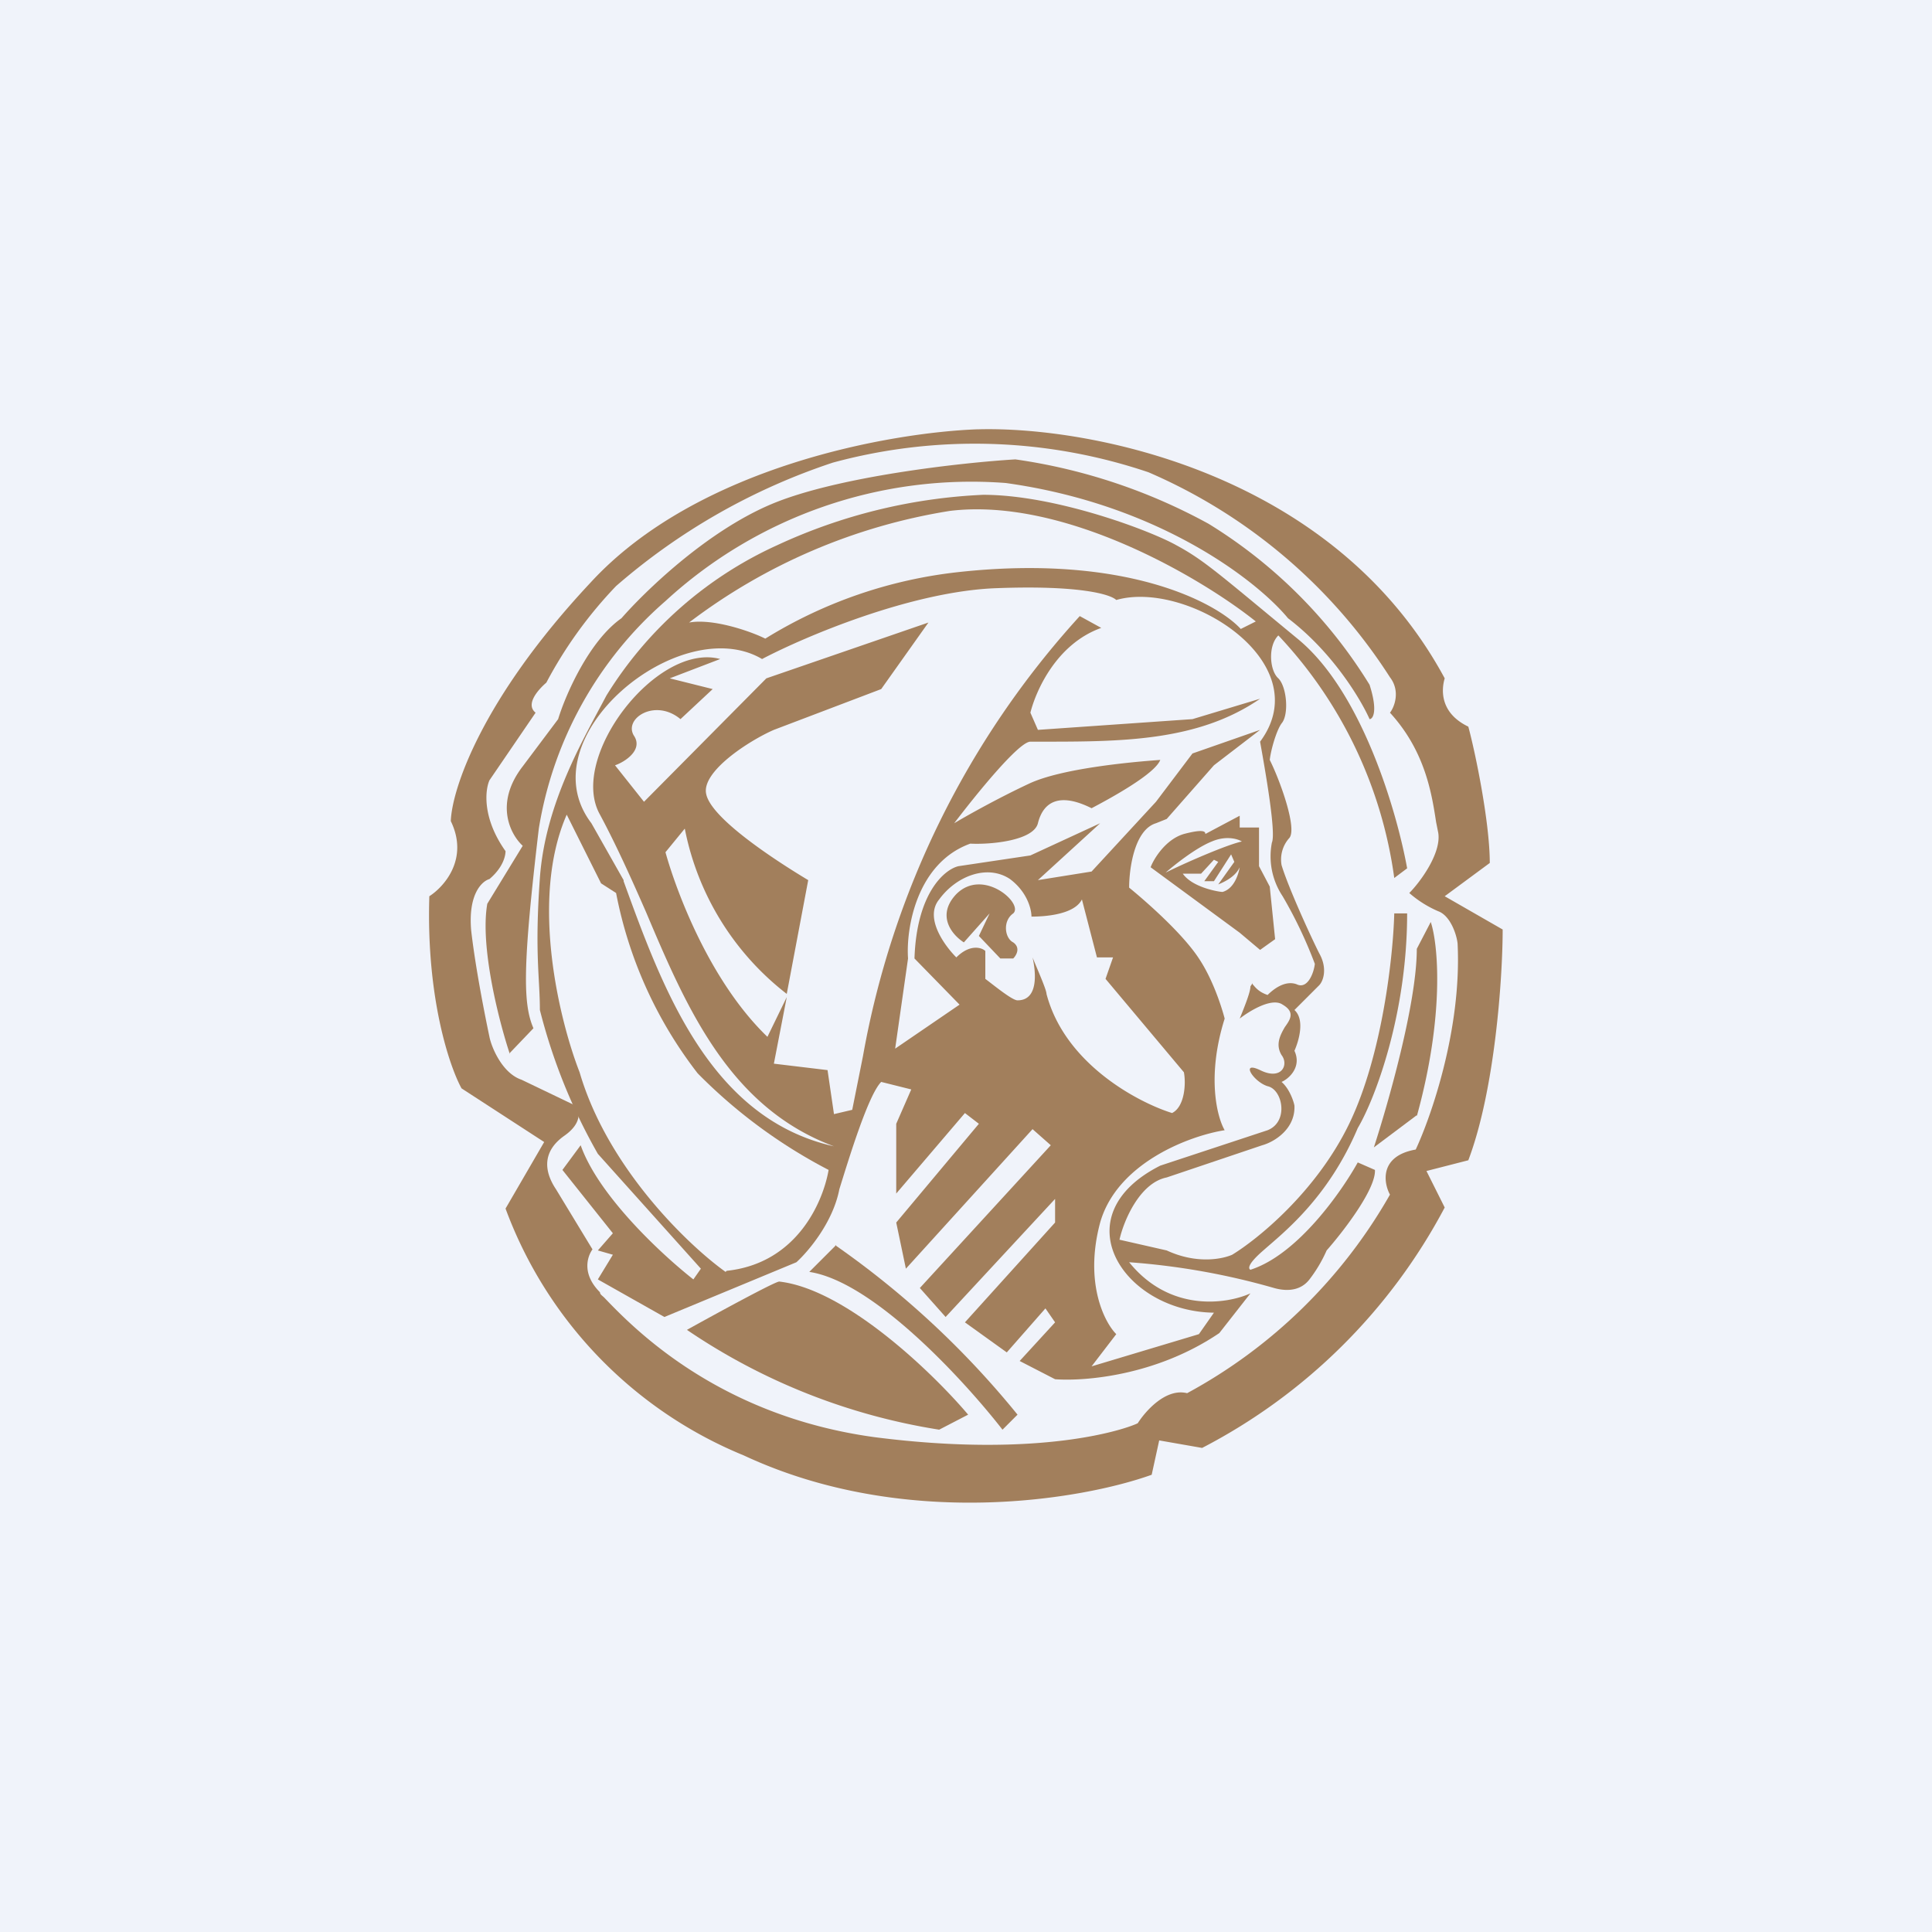 <!-- by TradingView --><svg width="18" height="18" viewBox="0 0 18 18" xmlns="http://www.w3.org/2000/svg"><path fill="#F0F3FA" d="M0 0h18v18H0z"/><path d="M9.11 4c1.02-.03 3.31.39 4.35 2.32-.03.1-.05.32.22.45.07.26.2.9.2 1.27l-.42.31.54.31c0 .44-.07 1.49-.32 2.15l-.39.1.17.34a5.33 5.33 0 0 1-2.26 2.24l-.4-.07-.07.32c-.64.23-2.3.52-3.8-.18a3.97 3.97 0 0 1-2.22-2.3l.36-.62-.77-.5c-.11-.2-.33-.84-.3-1.79.14-.09.37-.35.2-.7.01-.29.28-1.13 1.3-2.22C6.5 4.34 8.31 4.03 9.1 4Zm1.49 9.26c.07-.11.26-.33.46-.28a4.8 4.8 0 0 0 1.89-1.85c-.06-.11-.1-.36.24-.42.14-.3.43-1.12.39-1.92-.01-.09-.07-.26-.18-.3a1.02 1.02 0 0 1-.27-.17c.1-.1.3-.37.27-.56l-.02-.1c-.04-.26-.1-.66-.43-1.02.04-.05.1-.2 0-.33A5.04 5.04 0 0 0 10.7 4.4a5.05 5.05 0 0 0-2.94-.09 5.9 5.9 0 0 0-2.02 1.15 4 4 0 0 0-.65.9c-.07.06-.2.2-.1.28l-.43.63c-.04.09-.07.35.15.66 0 .04-.02.15-.15.26-.07.02-.2.14-.17.48.04.35.13.8.17.99.02.1.12.34.3.4l.5.24c.04.04.07.16-.1.28-.2.14-.2.32-.08.5l.34.56c-.05.07-.1.23.07.4 0 .02.02.03.04.05.26.27 1.05 1.1 2.52 1.3 1.56.2 2.35-.08 2.45-.13Z" fill="#A27F5C"/><path d="m5.24 10.9.17-.23c.17.48.77 1.03 1.05 1.25l.07-.1-.96-1.07a5.35 5.35 0 0 1-.54-1.34c0-.3-.05-.53 0-1.23s.41-1.3.62-1.7a3.63 3.63 0 0 1 1.59-1.4 5.09 5.09 0 0 1 1.92-.47c.67 0 1.55.33 1.8.47.26.14.4.27 1.14.88.6.5.92 1.63 1.01 2.13l-.12.09a4.1 4.1 0 0 0-1.08-2.26c-.1.1-.08.33 0 .4.08.08.1.34.03.42-.05.07-.1.25-.11.34.1.2.26.65.18.73a.3.3 0 0 0-.07.25c.06.2.26.64.35.82.08.14.04.26 0 .3l-.23.23c.1.09.04.29 0 .38.07.15-.05.26-.12.29.07.06.11.17.12.22.01.22-.19.34-.3.37l-.89.3c-.25.05-.4.4-.44.58l.44.1c.28.13.52.08.61.04.23-.14.78-.58 1.09-1.22.31-.64.41-1.57.42-1.96h.12c0 .94-.3 1.73-.46 2-.28.66-.7.98-.88 1.14-.15.13-.14.17-.12.18.44-.14.85-.73 1-1l.16.07c.01.18-.3.58-.45.75a1.3 1.3 0 0 1-.16.27c-.1.13-.26.1-.33.08a6.6 6.6 0 0 0-1.35-.24c.38.47.91.39 1.13.29l-.29.37c-.59.4-1.26.45-1.53.43l-.33-.17.33-.36-.09-.13-.36.41-.39-.28.84-.93v-.22l-1.02 1.1-.24-.27 1.22-1.33-.17-.15-1.18 1.3-.09-.43.77-.92-.13-.1-.64.75v-.65l.14-.32-.28-.07c-.12.12-.3.71-.39 1-.06.31-.29.58-.4.68l-1.23.51-.62-.35.14-.23-.14-.04.14-.16-.47-.59Z" fill="#A27F5C"/><path d="M6.77 11.84c.66-.07.9-.65.95-.94A4.85 4.85 0 0 1 6.5 10a3.96 3.96 0 0 1-.76-1.68l-.14-.09-.32-.64c-.35.8-.06 1.94.12 2.4.26.89 1.01 1.61 1.36 1.86Z" fill="#F0F3FA"/><path fill-rule="evenodd" d="M9.28 5.48c-.79.03-1.78.45-2.18.66-.76-.45-2.2.73-1.59 1.53l.3.53v.01c.36.99.8 2.21 1.96 2.47C6.8 10.32 6.4 9.4 6.02 8.5c-.14-.32-.28-.63-.43-.91-.3-.53.53-1.61 1.12-1.45l-.47.18.4.1-.3.28c-.24-.2-.54 0-.43.16.08.13-.09.24-.18.27l.27.34 1.14-1.15 1.51-.52-.44.62-1 .38c-.23.1-.68.39-.63.6.05.23.65.62.95.8l-.2 1.06a2.57 2.57 0 0 1-.95-1.54l-.18.22c.1.36.41 1.2.95 1.72l.18-.37-.12.62.5.06.06.41.17-.04.1-.5a8.22 8.22 0 0 1 2.02-4.1l.2.11c-.42.15-.61.59-.66.79l.07.16 1.44-.1.63-.19c-.58.4-1.3.4-2.04.4h-.1c-.11 0-.52.51-.71.76.1-.06.4-.23.7-.37.3-.14.94-.2 1.22-.22-.05.13-.45.35-.64.45-.3-.15-.45-.06-.5.14-.04.16-.43.2-.63.19-.5.18-.6.79-.58 1.07l-.12.84.6-.41-.42-.43c.02-.61.28-.83.41-.86l.67-.1.65-.3-.58.53.5-.08.6-.65.34-.45.63-.22-.43.33-.44.5-.1.04c-.2.06-.25.42-.25.6 0 0 .46.37.65.66.16.24.24.56.24.56-.17.54-.07.92 0 1.04-.32.05-1 .3-1.16.86-.15.56.04.93.15 1.04l-.23.3 1-.3.14-.2c-.84-.01-1.43-.9-.5-1.37l1-.33c.2-.08.14-.38 0-.41-.13-.04-.26-.24-.07-.15.2.1.27-.05.2-.14-.06-.1-.01-.19.03-.26.05-.07.1-.14-.02-.21-.1-.07-.31.06-.4.13.07-.17.1-.26.1-.3l.02-.03v.01c.02.02.05.07.14.1.05-.05.16-.14.27-.1.1.05.16-.1.17-.19a4.11 4.11 0 0 0-.3-.63.67.67 0 0 1-.1-.5c.04-.09-.06-.66-.11-.94.55-.74-.68-1.51-1.34-1.32-.05-.05-.33-.14-1.12-.11Zm1.44 2.6.83.61.19.16.14-.1-.05-.49-.1-.19v-.36h-.18V7.6l-.32.17c0-.02-.01-.05-.2 0-.17.05-.28.23-.31.31Zm.57-.24c.14-.06.25-.02.28 0-.14.03-.53.2-.71.29.08-.07.28-.23.43-.29Zm.26.24c-.01.06-.05.2-.16.23-.03 0-.28-.04-.37-.17h.17l.12-.13.04.02-.13.18h.09l.16-.25.03.07-.15.21c.05-.02.16-.07.2-.16Zm-.63 2.29c-.32-.1-1-.46-1.17-1.11 0-.04-.09-.24-.13-.34.03.13.06.4-.14.4-.05 0-.22-.14-.3-.2v-.26c-.03-.03-.14-.07-.27.06-.11-.11-.3-.37-.16-.54.16-.22.45-.33.66-.19.16.12.2.28.2.35.13 0 .4-.02.47-.16l.14.54h.15l-.07.2.73.87c.02.1.01.32-.11.38ZM9.44 8.93c.03-.03.07-.1 0-.15-.08-.04-.1-.2 0-.27.1-.09-.28-.43-.53-.18-.19.2-.04.38.07.45l.24-.27-.1.21.2.21h.12Z" fill="#F0F3FA"/><path d="m4.75 9.81.22-.23c-.1-.23-.1-.59.05-1.86A3.56 3.56 0 0 1 6.2 5.6a4.21 4.21 0 0 1 3.17-1.1c1.44.2 2.35.92 2.63 1.26.42.32.68.76.76.94.03 0 .08-.07 0-.32a4.56 4.56 0 0 0-1.5-1.5 5.29 5.29 0 0 0-1.8-.6c-.5.03-1.67.16-2.28.42-.61.26-1.18.82-1.39 1.06-.3.21-.52.71-.59.94l-.33.44c-.27.35-.11.64 0 .74l-.33.54c-.07.4.11 1.1.21 1.4ZM13.2 10.4c.26-.94.2-1.6.13-1.81l-.13.25c0 .51-.27 1.45-.4 1.85l.4-.3ZM7.79 11.6l-.25.25c.6.09 1.45 1.02 1.8 1.47l.14-.14a8.27 8.27 0 0 0-1.7-1.58Z" fill="#A27F5C"/><path d="M7.26 11.94c.62.07 1.43.85 1.76 1.24l-.27.14a5.78 5.78 0 0 1-2.35-.93c.27-.15.82-.45.86-.45Z" fill="#A27F5C"/><path d="M6.42 5.8c.22-.04.57.08.71.15a4.31 4.31 0 0 1 1.8-.62c1.55-.17 2.4.28 2.63.53l.14-.07c-.5-.4-1.78-1.16-2.85-1.03A5.42 5.42 0 0 0 6.42 5.8Z" fill="#F0F3FA"/></svg>